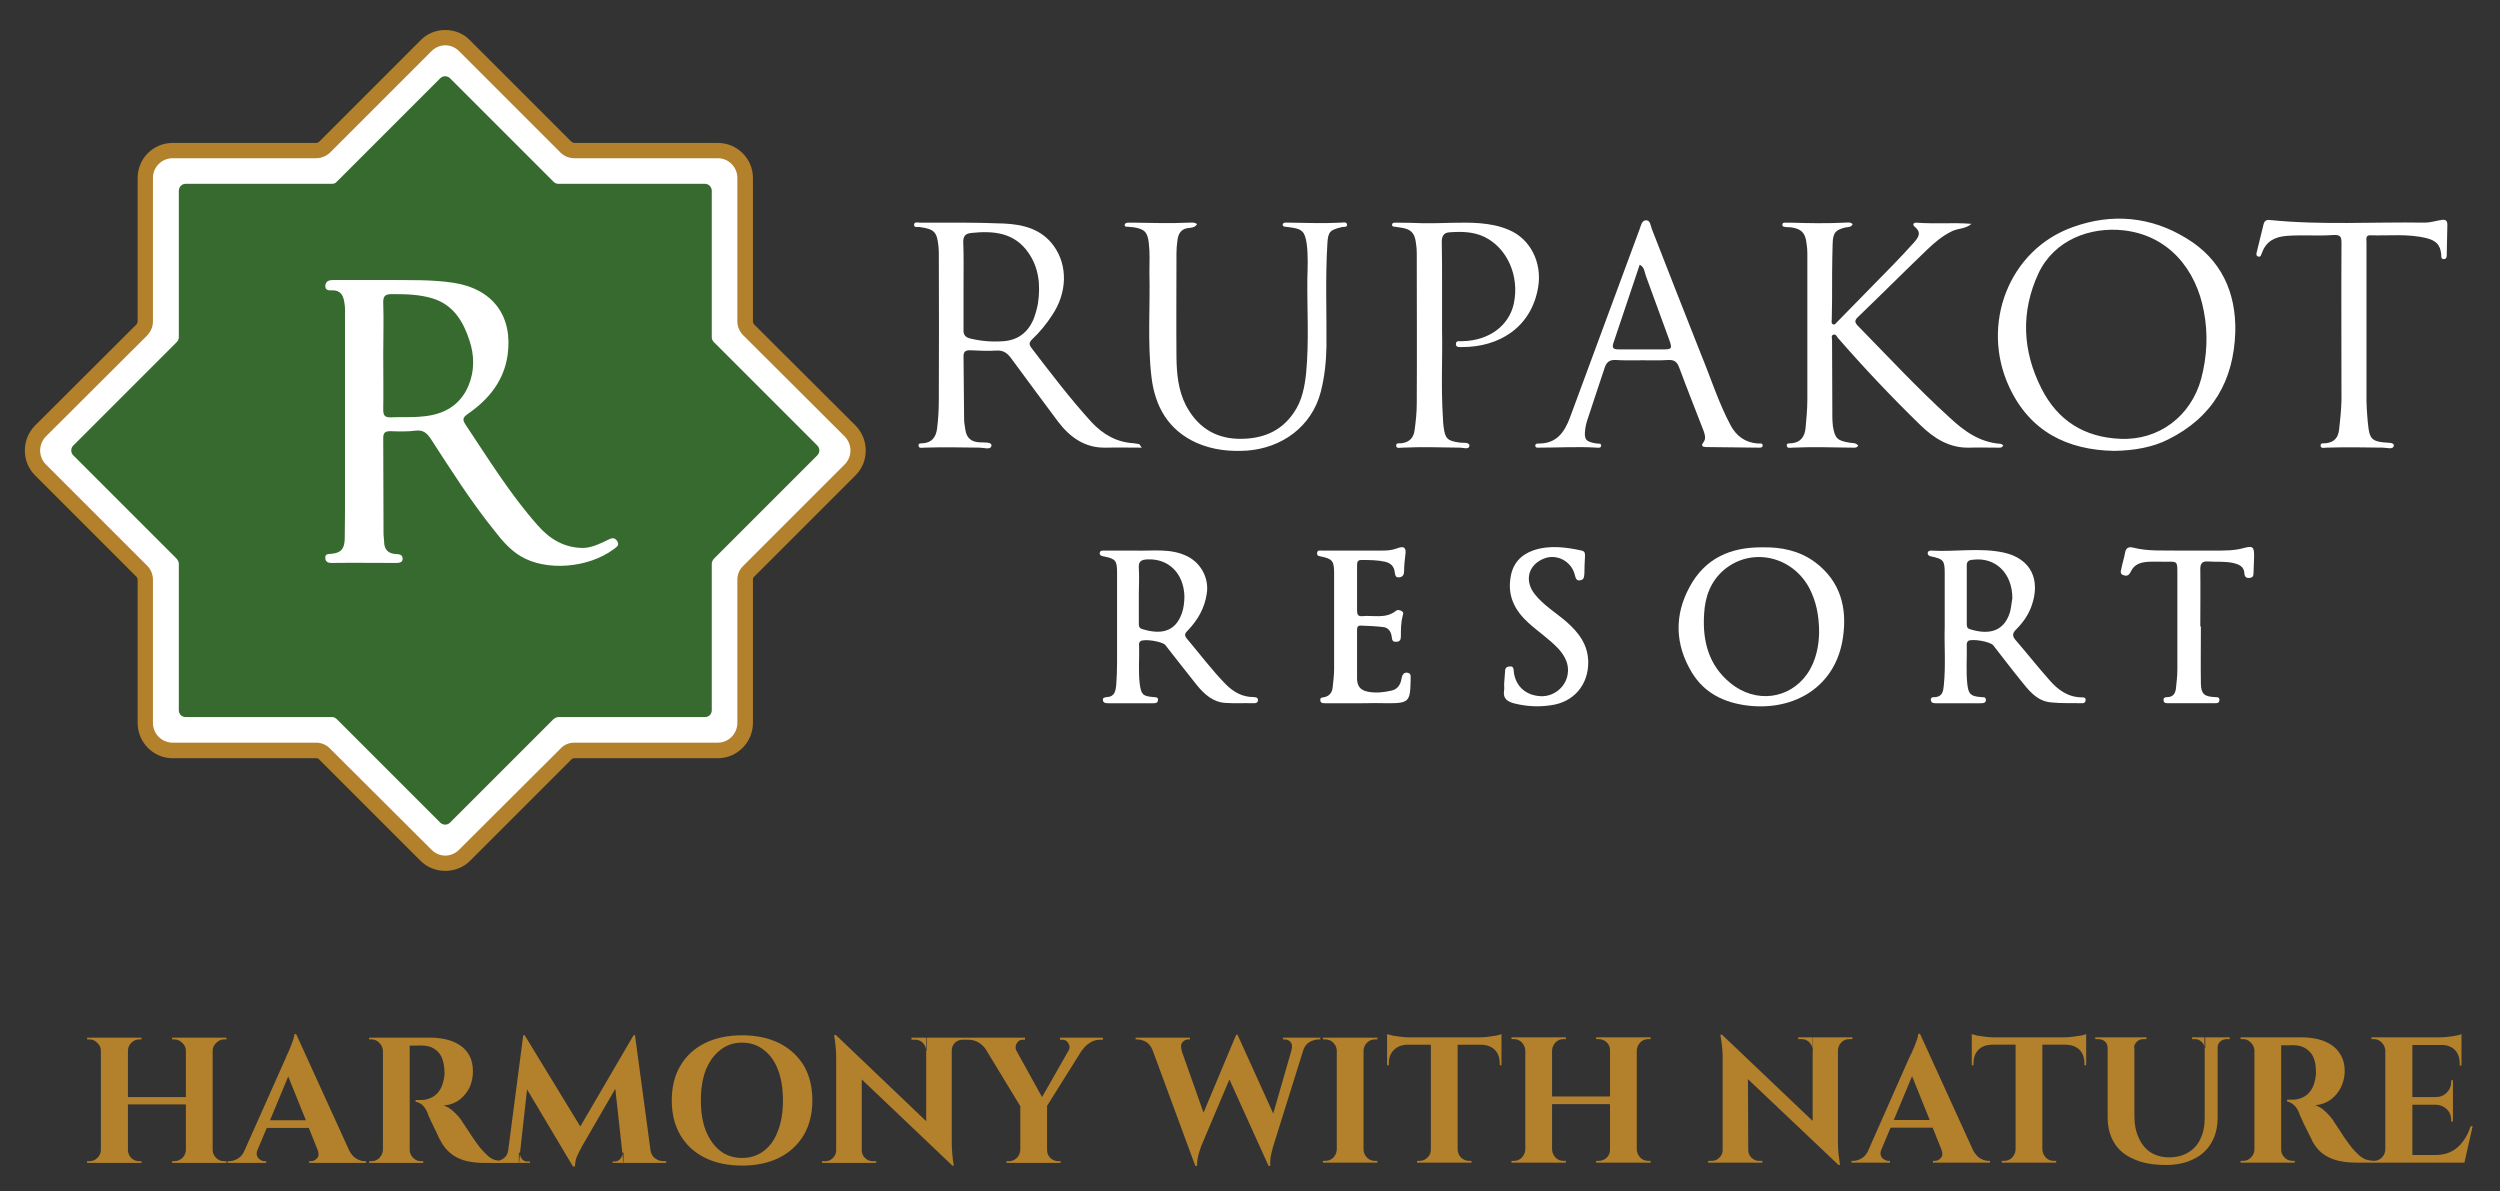 <?xml version="1.0" encoding="UTF-8"?>
<svg xmlns="http://www.w3.org/2000/svg" version="1.2" viewBox="0 0 850 405" width="850" height="405">
  <rect x="0" y="0" width="850" height="405" fill="#333333" stroke="none"/>
  <title>NEW Rupakot Logo Vector-pdf</title>
  <defs>
    <clipPath id="cp1">
      <path d="m0 0h850v405h-850z"></path>
    </clipPath>
  </defs>
  <style>
		.s0 { fill: #ffffff } 
		.s1 { fill: #b3802b } 
		.s2 { fill: #366a2f } 
	</style>
  <g id="Page 1" clip-path="url(#cp1)">
    <path id="Path 1" fill-rule="evenodd" class="s0" d="m737.2 149.4c-5.1 2.6-11.4 3.8-18.4 3.9-16.1-0.3-28.7-6.7-35.7-21.8-9.8-21.2-0.1-46.6 21.7-54.3 13.3-4.8 26.6-3.6 38.7 3.9 11.7 7.1 16.8 18.3 16.5 31.7-0.5 16.6-7.7 29.1-22.8 36.6zm11.2-20.6c2-7.6 2.4-15.3 0.9-23-2.6-14.1-11.9-25.8-27.4-27.5-11.2-1.2-23.4 3.2-28.8 14.6-6.1 13.1-5.5 26.4 1 39.2 5.5 10.9 14.6 16.6 26.8 17.1 13 0.6 24-7.6 27.5-20.4zm-78.8 23.4c-6.8 0.2-12.1-3.2-16.7-7.7q-14.6-14.2-28-29.6c-0.4-0.5-0.7-1.4-1.6-1.1-0.8 0.3-0.4 1.2-0.4 1.9q0 13.2 0.1 26.4c0 0.9 0.1 1.9 0.2 2.9 0.7 4.1 1.5 4.8 5.6 5.5 0.9 0.2 2.1-0.1 3 1-0.5 0.9-1.4 0.7-2.1 0.7-6.7-0.1-13.5-0.3-20.3 0-0.6 0-1.8 0.4-1.9-0.7-0.1-1 1.1-0.7 1.7-0.8 3.1-0.3 4.4-2.3 4.7-5.2 0.3-3.2 0.6-6.5 0.6-9.8 0-16.5 0-33.1 0-49.6 0-1.2-0.1-2.3-0.3-3.5-0.4-3.4-1.7-4.8-5.2-5.3q-0.9-0.1-1.8-0.1c-0.6-0.1-1.2-0.1-1.2-0.8 0-0.7 0.6-0.7 1.2-0.7q0.8 0 1.6 0c6.1 0.2 12.2 0.3 18.4 0 0.9 0 1.9-0.3 2.7 0.5-0.5 1.1-1.5 1-2.3 1.1-3.5 0.8-4.4 1.8-4.5 5.5-0.2 6.5-0.2 12.9-0.2 19.4 0 2.2-0.1 4.3-0.1 6.4 0 0.6-0.3 1.4 0.5 1.7 0.6 0.2 0.9-0.4 1.3-0.8q9.5-9.7 19-19.4 3.6-3.7 7.1-7.6c1.5-1.7 2.8-3.4 0.3-5.4-0.8-0.7-0.5-1.4 0.5-1.4 6.3 0.5 12.5-0.1 18.8 0.4-1.9 1.7-4.3 1.5-6.4 2.4-3.4 1.6-6.2 4-8.8 6.5-7.8 7.5-15.5 15.2-23.3 22.7-1.3 1.2-1.3 1.9 0 3.2 10.2 10.4 20.1 21.1 30.9 30.9 5 4.7 10.3 8.6 17.5 9.1 0.3 0 0.6 0.3 0.9 0.5-0.4 1-1.2 0.8-1.9 0.8-3.2 0-6.4-0.1-9.6 0zm-293.5 0c-7.2 0.2-12.3-3.5-16.4-8.9-5.2-7-10.5-14.1-15.7-21.2-1.4-2-2.8-3.1-5.4-2.9-2.8 0.2-5.7 0-8.5-0.1-1.8-0.1-2.6 0.4-2.5 2.4 0.1 7.1 0.1 14.2 0.2 21.3 0 1.1 0.3 2.1 0.4 3.2 0.4 2.9 2 4.3 5 4.4 1.4 0.1 4-0.2 3.9 1.1-0.2 1.6-2.6 0.7-4 0.7-6.3-0.1-12.6-0.2-18.9 0-0.7 0-1.8 0.4-1.9-0.7-0.1-1 1.1-0.7 1.7-0.8 2.9-0.3 4.2-2.1 4.6-4.9q0.6-4.9 0.6-9.8 0.1-24.8 0-49.7 0-1.2-0.1-2.3c-0.5-5.2-1.4-6.1-6.4-6.8-0.7-0.1-2 0.3-1.9-0.8 0-1.1 1.3-0.7 2-0.7 9.5 0 19-0.1 28.5 0.3 6.5 0.3 12.7 1.8 16.9 7.5 4.9 6.7 4.7 16-0.5 23.7q-2.9 4.5-6.8 8.2c-1 1-1.1 1.7-0.2 2.9 6.6 8.6 13.1 17.2 20.4 25.2 3.9 4.2 8.6 6.9 14.4 7.2 0.6 0.1 1.2 0.2 1.8 0.3 0.2 0.1 0.2 0.3 0.9 1.2-4.4 0-8.3-0.1-12.1 0zm-24.8-43.4q1.1-2.8 1.6-5.6c0.9-6.1 0.4-12-3.2-17.2-4.7-6.9-11.8-7.6-19.4-6.8-2 0.2-2.8 1-2.8 3 0.2 4.9 0.1 9.8 0.1 14.7 0 5.1 0 10.1 0 15.2-0.1 1.7 0.6 2.6 2.3 3 3.7 0.9 7.5 1.2 11.4 0.9 4.7-0.4 8-2.8 10-7.2zm97.8 24.3c-3.1 12.1-13.4 19.2-25 20.1-5.9 0.4-11.7-0.2-17.2-2.6-9.6-4.3-14.2-12.3-15.4-22.4-1.4-11.8-0.4-23.8-0.7-35.7 0-3.3 0.2-6.5-0.2-9.8-0.4-3.7-1.4-4.8-5-5.4-0.7-0.1-1.5-0.1-2.2-0.2-0.4 0-1 0-1-0.5 0-0.8 0.6-0.8 1.1-0.9 0.5 0 1.1 0 1.6 0 6.4 0.1 12.8 0.3 19.2 0 0.9 0 1.8-0.2 2.7 0.5-0.7 1.2-1.9 1.2-2.7 1.3-2.8 0.2-3.8 2.1-4 4.5q-0.3 2.1-0.3 4.2c0 11.8-0.1 23.7 0 35.5 0.1 5.5 0.6 11 3.2 16.1 3.7 7 9.4 11.1 17.6 11.4 7.9 0.2 14.6-2.2 19.1-8.9 2.8-4 3.7-8.8 4.2-13.6 1-10.6 0.3-21.2 0.4-31.8 0.1-3.9 0.3-7.9-0.2-11.9-0.6-4.2-1.5-5.2-5.7-5.7-0.5-0.1-1-0.1-1.6-0.2-0.4 0-0.9-0.2-0.9-0.7 0.1-0.6 0.6-0.7 1-0.7q0.5 0 1.1 0c5.9 0.1 11.9 0.3 17.8 0 0.7 0 1.9-0.4 2 0.7 0.1 0.9-1 0.7-1.7 0.8-4.1 1-4.8 1.5-5 5.9-0.7 11.5-0.2 23.1-0.3 34.7-0.1 5.1-0.6 10.2-1.9 15.3z"></path>
    <path id="Path 2" fill-rule="evenodd" class="s0" d="m579.3 146.7c0.4 1.3 0.8 2.5-0.2 3.8-0.9 1.1-0.1 1.5 1 1.5q8.8 0.1 17.6 0.2c0.6 0 1.5 0.1 1.6-0.6 0.1-1.1-1-0.8-1.6-0.8-4.3-0.3-7.3-2.5-9.3-6.2-4.1-7.7-6.7-16-10-24-5.7-14.3-11.2-28.5-16.8-42.8-0.4-1.1-0.5-2.9-1.9-2.9-1.6 0-1.8 2-2.3 3.2-7.9 21.3-15.8 42.7-23.7 64.1-1.8 4.7-4.4 8.5-10.2 8.6-0.6 0-1.5-0.1-1.5 0.7 0 0.9 0.9 0.7 1.5 0.7 6.4 0 12.9-0.4 19.4 0 0.6 0.1 1.5 0.1 1.5-0.7 0-0.9-0.9-0.6-1.5-0.7-3.8-0.6-4.4-1.3-3.9-5.1 0.1-0.8 0.3-1.6 0.5-2.3 2-6.2 4.1-12.3 6.1-18.4 0.6-1.9 1.7-2.7 3.7-2.6 3 0.2 6.1 0.1 9.1 0.1 2.9 0 5.9 0.1 8.8-0.1 2-0.1 3 0.6 3.7 2.5 2.7 7.3 5.6 14.5 8.4 21.8zm-13.9-27.9q-7.4 0-14.9 0c-1.4 0-2.6-0.1-2-2 3-8.9 6-17.8 9-26.8 1.7 0.9 1.6 2.5 2.1 3.8q4 10.9 8 21.9c1 2.8 0.8 3.1-2.2 3.1zm-69 31.7c-4.3-0.6-5.1-1.3-5.6-5.6-0.1-0.9-0.2-1.8-0.2-2.7-0.7-10.6-0.1-21.1-0.3-29.7 0-6.7 0-11.4 0-16.2 0-4.7 0-9.4-0.1-14.1 0-1.8 0.6-3 2.4-3.2 4.1-0.3 8.2-0.3 12 1.5 7.8 3.7 12.1 13.3 10.1 22.7-1.6 7.5-8.4 12.6-17.4 12.8-0.9 0.1-2.3-0.4-2.3 1 0 1.2 1.3 1 2.2 1 12.3 0 23.5-6.5 25.8-20.5 1.3-8.2-2.6-16.2-9.9-19.3-3.2-1.4-6.5-2-9.9-2.3-6.4-0.5-12.7 0.1-19.1 0-3.2-0.1-6.4-0.2-9.6-0.2-0.5 0-1.2 0-1.2 0.8 0 0.5 0.6 0.6 1 0.6 0.7 0.1 1.4 0.2 2.1 0.3 3.3 0.5 4.6 1.8 5 5.1 0.2 1.2 0.3 2.3 0.3 3.5 0 17.1 0.1 34.1 0 51.2 0 2.9-0.3 5.8-0.7 8.8-0.3 2.7-1.6 4.3-4.4 4.7-0.7 0.1-2-0.3-1.9 0.9 0.1 1 1.3 0.6 2 0.6 6.6-0.3 13.2-0.1 19.7 0 1.1 0 3.1 0.8 3.2-0.7 0-1.2-2.1-0.9-3.2-1zm333.6-75.7c-1.9 0.3-3.7 0.9-5.6 0.9-17.5-0.3-35.1 0.9-52.7-0.9-1.2-0.1-1.8 0.3-2.1 1.5-0.7 3-1.5 6-2.2 9-0.2 0.7-0.5 1.6 0.3 1.9 1 0.4 1.1-0.7 1.4-1.3 1.4-3.9 4.4-5.4 8.4-5.7 5.3-0.4 10.7 0.1 16-0.3 2.3-0.1 2.6 0.7 2.6 2.7-0.1 17.8 0 35.7 0 53.6-0.1 3.2-0.4 6.5-0.8 9.8-0.3 2.8-1.6 4.3-4.4 4.7-0.7 0.1-2-0.3-1.9 0.9 0.1 1 1.3 0.6 2 0.6 6.4-0.2 12.8-0.1 19.2 0 1.3 0 3.5 0.8 3.7-0.7 0.1-1.2-2.3-0.9-3.6-1.1-3.5-0.4-4.5-1.2-5-4.7-0.4-3.1-0.6-6.2-0.7-9.3 0-8.8 0-17.6 0-26.4v-1.6q0-13.1 0-26.2c0-0.9-0.4-2.3 1.4-2.2 6.3 0.2 12.8-0.6 19.1 1 3.2 0.8 4.6 2.3 4.9 5.4 0.1 0.7-0.2 1.6 0.8 1.7 1.2 0 1.1-1 1.1-1.8 0.1-3.2 0.1-6.4 0.2-9.6 0.1-1.7-0.6-2.2-2.1-1.9zm-215.6 154.4c-6.1 8.6-17.5 10-26 3.1-7.5-6.1-9.6-14.4-9-23.6 0.3-5.8 2.2-11 6.7-14.9 9.5-8 23.6-4.7 29.3 6.6 2 4.1 3.1 8.6 3.1 14.7-0.1 4.2-0.9 9.5-4.1 14.1zm2.8-38c-5.4-4-11.6-5.2-17.6-5.1-11.3-0.2-19.9 3.8-25.1 13.4-5.3 9.7-5 19.6 0.7 29.1 4.3 7.1 11 10.3 19 11.3 16 1.9 30-6.5 32.4-23.1 1.5-10.1-0.8-19.1-9.4-25.6z"></path>
    <path id="Path 3" fill-rule="evenodd" class="s0" d="m709.1 238c0 0.8-0.5 1.1-1.2 1.1-3.6-0.1-7.1 0.1-10.7-0.3-4.9-0.5-7.7-4.4-10.5-7.9-3.1-3.8-6-7.7-9-11.5-1.1-1.3-7.2-2.3-8.5-1.5-0.6 0.5-0.5 1.1-0.5 1.7 0.1 4.4-0.3 8.7 0.2 13.1 0.4 3.3 1.1 4 4.5 4.3 0.8 0.1 1.9-0.2 1.8 1.1-0.1 1-1 1-1.8 1q-7.5 0-14.9 0c-0.8 0-1.8 0.1-2-1-0.2-1.3 1-1 1.7-1.1 2.4-0.3 2.5-2.3 2.7-4 0.7-7 0.1-14 0.3-19.8 0-6.9 0-12.6 0-18.3 0-4.3-0.4-4.8-4.5-5.7-0.6-0.1-1.2-0.3-1.3-1.1 0-0.6 0.5-0.9 1.1-0.9 8.3 0.5 16.7-1.1 24.9 0.7 9.2 2.1 12.5 9.3 9.3 18.2-1.1 3.1-3 5.7-5.3 8-1.1 1.1-1.3 2.1-0.2 3.4 3.9 4.5 7.6 9.2 11.5 13.6 2.9 3.4 6.4 6 11.2 6 0.6 0 1.3 0.1 1.2 0.9zm-24.9-34.6c0-8.4-5.6-14-13.3-13.1-1.5 0.1-2.3 0.5-2.2 2.2 0 6.5 0 13 0 19.5 0 0.8 0 1.6 1 1.9 5.6 1.8 11.5 1.5 13.7-5.8 0.4-1.5 0.5-3.1 0.8-4.7zm-256.5 34.7c0 0.9-0.8 1-1.5 1-3.2-0.1-6.3 0.1-9.4-0.1-4.3-0.2-7.3-2.9-9.9-6.1-3.6-4.5-7.1-9-10.7-13.6-1-1.2-7.2-2.2-8.4-1.3-0.6 0.4-0.6 1.1-0.5 1.7 0.1 4.2-0.3 8.5 0.2 12.8 0.5 3.6 1 4.2 4.6 4.5 0.7 0.1 1.8-0.1 1.6 1.1-0.1 1-0.9 1-1.6 1q-7.7 0-15.4 0c-0.8 0-1.6-0.1-1.7-1-0.2-1 0.8-1 1.4-1.1 2.6-0.1 2.9-2.2 3.1-3.9 0.2-2.7 0.3-5.4 0.3-8 0-10.2 0-20.3 0-30.4 0-4.1-0.5-4.7-4.4-5.5-0.7-0.1-1.6-0.3-1.5-1.2 0.1-0.9 1-0.8 1.7-0.8 3.5 0 7 0 10.1 0 6.3 0.2 12.4-0.9 18.1 2 4.7 2.4 7.3 7.6 6.5 12.6-0.7 4.9-3 8.9-6.3 12.4-0.9 0.9-1.6 1.6-0.5 2.9 4.4 5.2 8.5 10.7 13.3 15.6 2.6 2.6 5.6 4.3 9.4 4.3 0.7 0.1 1.5 0 1.5 1.1zm-25-35.5c-0.3-7.8-5.5-12.8-12.7-12.4-2 0.1-3 0.7-2.8 3 0.2 2.9 0 5.8 0 8.8q0 4.9 0 9.8c0 0.9 0 1.8 1.2 2.1 5.9 1.8 11.2 1.3 13.5-5.6 0.6-1.8 0.8-3.8 0.8-5.7zm76.9 28.6q0.1 0.2 0 0.3c-0.1 7-0.7 7.6-7.5 7.6q-4.4-0.1-8.8 0-6.3 0-12.6 0c-0.8 0-1.7 0.1-1.8-1-0.1-1.1 0.8-0.9 1.5-1.1 1.6-0.4 2.5-1.5 2.7-3.2 0.2-2.1 0.5-4.2 0.5-6.4 0-10.8 0-21.7 0-32.5 0-4.2-0.6-4.9-4.5-5.7-0.6-0.1-1.3-0.2-1.3-1 0-1.3 1-1 1.8-1q10.1 0 20.3 0c1.7 0 3.4-0.1 5.2-0.8 2.4-0.9 3.1-0.1 2.7 2.4-0.2 1.7-0.4 3.5-0.4 5.3 0 1.2-0.4 2.1-1.7 2.2-1.4 0.1-1.3-0.9-1.5-1.8-0.2-1.9-1.3-3-3.2-3.5-2.7-0.6-5.4-0.6-8.2-0.6-1.2 0-1.4 0.7-1.4 1.8q0 7.7 0 15.4c0 1.2 0.3 2 1.6 1.9 3.9-0.4 8.1 1 11.6-1.8 0.6-0.5 1.4-0.3 2 0.1 0.7 0.4 0.5 1 0.3 1.6-0.6 2.3-0.6 4.6-0.6 6.9 0 1.2-0.3 1.9-1.6 1.9-1.2 0.1-1.4-0.6-1.5-1.6-0.2-1.8-1.1-3.2-2.9-3.4-2.5-0.3-5.1-0.4-7.7-0.5-1.1 0-1.2 0.7-1.2 1.6 0 5.5 0 11.1 0 16.6 0.1 2.4 1.1 3.8 3.8 4.3 2.7 0.5 5.3 0.2 7.9-0.4 2-0.4 3.1-2 3.4-4 0.2-1.1 0.6-2.2 1.9-2.1 1.7 0.2 1.1 1.6 1.2 2.5zm60.4-6.2c0.1 7.9-5 13.8-12.8 14.8-4.1 0.6-8.1 0.4-12.2-0.6-2.4-0.6-4.1-1.6-3.6-4.5 0.1-0.8 0-1.6 0-2.1 0.1-1.5 0.2-2.8 0.3-4 0-1.1 0.2-1.9 1.5-2 1.5-0.2 1.4 0.9 1.5 1.9 0.6 4.8 4.1 8 9.2 8.2 4.3 0.2 8.4-3 9.1-7.4 0.6-3.4-0.9-6.2-3.1-8.7-3.1-3.3-6.9-5.8-10.3-8.9-4.5-4.1-7.1-9-6-15.4 0.7-4.7 3.5-7.7 7.8-9.2 5.4-1.8 10.9-1.1 16.4 0.1 1.2 0.3 1.1 1.1 1.1 2-0.1 1.9-0.2 3.7-0.2 5.6-0.1 1.1 0 2.3-1.4 2.5-1.5 0.3-1.6-1-1.9-2-1.2-4.5-6.1-7.1-10.4-5.4-5.4 2.1-6.8 7.5-3.2 12.1 3 3.8 7.2 6.3 10.8 9.4 4.2 3.7 7.3 7.8 7.4 13.6zm226.4-35.9c0 1.8-0.2 3.7-0.2 5.6 0 0.9-0.1 1.7-1.4 1.8-1.1 0.1-1.6-0.4-1.7-1.5-0.1-2.4-1.8-3.1-3.9-3.6-2.8-0.6-5.6-0.3-8.5-0.5-2-0.1-2.6 0.7-2.6 2.6 0.1 6.5 0 13 0 19.5h0.2c0 6.5-0.1 13 0 19.5 0.1 3.4 1.1 4.3 4.5 4.5 0.8 0.1 1.8-0.2 1.8 1 0 1.2-1 1.1-1.8 1.1q-7.7 0-15.4 0c-0.8 0-1.8 0.1-1.8-1.1 0-1.1 0.9-0.9 1.6-1 1.7-0.1 2.4-1.3 2.6-2.8 0.2-2.1 0.5-4.2 0.5-6.4 0-11 0-22 0-33 0-3.9 0-3.9-3.7-3.8-1.9 0-3.9-0.1-5.9 0-2.6 0.1-5.1 0.7-6.3 3.5-0.5 1-1.2 1.5-2.3 1.1-1.5-0.4-1-1.5-0.8-2.4 0.3-1.7 0.9-3.4 1.2-5.2 0.3-1.8 1.3-2.2 2.8-1.8 5.1 1.3 10.3 0.9 15.4 1 3.9 0 7.8 0 11.7 0 3.6 0 7.1 0.1 10.6-0.9 3-0.8 3.4-0.3 3.4 2.8z"></path>
    <path id="Path 4" fill-rule="evenodd" class="s1" d="m73.5 393.7q1.1 1.1 2.7 1.1h0.8v0.6h-18.5v-0.6h0.8q1.5 0 2.7-1.1 1.1-1.1 1.2-2.6v-15.6h-19.7v15.5q0 1.5 1.1 2.7 1.2 1.1 2.7 1.1h0.8v0.6h-18.5v-0.6h0.8q1.6 0 2.7-1.1 1.2-1.2 1.2-2.7v-33.7q0-1.6-1.2-2.7-1.1-1.2-2.7-1.2h-0.8v-0.6h4.7 9.2 4.6v0.6h-0.8q-1.5 0-2.7 1.2-1.1 1.1-1.1 2.7v15.7h19.7v-15.9q-0.1-1.5-1.2-2.5-1.2-1.2-2.7-1.2h-0.8v-0.6h4.7 9.1 4.7v0.6h-0.8q-1.6 0-2.7 1.2-1.2 1.1-1.2 2.7v33.7q0 1.5 1.2 2.7zm34.5-2.7l-3-7.5h-14.3l-3.2 7.6q-0.4 1.1-0.1 1.9 0.3 0.9 1.1 1.3 0.7 0.5 1.4 0.5h0.6v0.6h-13.1v-0.6h0.6q1.4 0 2.9-0.9 1.2-0.7 2-2.2l14.3-32.1q0.1-0.4 0.6-1.4 0.5-1 1-2.3 0.5-1.3 0.9-2.4 0.4-1.2 0.4-1.9h0.6l18.1 39.7q1 1.8 2.3 2.6 1.5 0.9 2.9 0.9h0.5v0.6h-19.4v-0.6h0.6q1.2 0 2.1-1 0.9-1 0.2-2.8zm-4-10.1l-6-14.9-6.2 14.9zm42.4-28.1q2.7 0 5.3 0.6 2.6 0.6 4.7 2 2 1.3 3.2 3.5 1.2 2.2 1.2 5.4 0 2.6-1 5.1-1.1 2.5-3.3 4.3-2.2 1.8-5.6 2.2 1.9 0.6 3.5 2.2 1.6 1.5 2.7 3.1 0 0.2 0.7 1.1 0.6 1 1.6 2.4 0.9 1.5 1.9 2.9 1.1 1.5 1.9 2.6 1.4 1.6 2.5 2.6 1 1 2.3 1.5 1.2 0.4 2.8 0.5v0.6h-6q-3.3 0-6-0.6-2.6-0.6-4.7-2-2.1-1.4-3.6-3.7-0.5-0.8-1.1-1.9-0.5-1.1-1.1-2.4-0.7-1.3-1.2-2.5-0.6-1.1-1-2.1-0.5-1-0.6-1.5-0.8-2-1.9-3-1.1-0.9-2.3-1.1v-0.6h1.9q1.7 0 3.2-0.7 1.6-0.6 2.8-2.2 1.2-1.5 1.7-4.2 0.1-0.5 0.2-1.2 0.1-0.8 0-1.7-0.2-4.4-2.2-6.4-2-2-5-2.1-0.8-0.1-1.8 0-1 0-1.8 0h-1v35.5q0 1.5 1.2 2.7 1.1 1.1 2.7 1.1h0.7v0.6h-18.4v-0.6h0.8q1.6 0 2.7-1.1 1.1-1.2 1.2-2.7v-33.7q-0.1-1.6-1.2-2.7-1.1-1.2-2.7-1.2h-0.8v-0.6h4.7 9.1z"></path>
    <path id="Path 5" fill-rule="evenodd" class="s1" d="m222.7 393.8q1.3 1 2.9 1h0.9v0.6h-14.5v-3.5h-0.4v0.1l-2.4-21.8-11.4 19.7q-1.2 2.2-1.8 3.7-0.5 1.5-0.5 3h-0.7l-15.6-26.2-2.4 21.6v-0.1h-0.4v3.5h-9v-0.6h1q1.6 0 2.9-1 1.3-1 1.5-2.8l5.1-39h0.5l18.9 31 18.1-31h0.5l5.3 39.3q0.3 1.6 1.5 2.5zm-11.1-1.8l0.3 3.4h-3.6v-0.5h0.9q1-0.1 1.7-0.9 0.7-0.8 0.7-1.8zm-35.1 3.4l0.3-3.4v0.3q0 0.9 0.7 1.8 0.7 0.8 1.7 0.8h1v0.5zm75.8-43.4q7.3 0 12.7 2.7 5.3 2.7 8.3 7.6 2.9 5 2.9 11.8 0 6.8-2.9 11.8-3 5-8.3 7.7-5.4 2.7-12.7 2.7-7.3 0-12.7-2.7-5.4-2.7-8.3-7.7-2.9-4.9-2.9-11.8 0-6.8 2.9-11.7 2.9-5 8.3-7.7 5.4-2.7 12.7-2.7zm0 41.7q4.3 0 7.4-2.4 3.2-2.4 4.8-6.8 1.7-4.3 1.7-10.4 0-6-1.7-10.4-1.6-4.3-4.8-6.7-3.1-2.5-7.4-2.5-4.3 0-7.4 2.5-3.1 2.4-4.9 6.7-1.7 4.4-1.7 10.4 0 6.1 1.7 10.4 1.8 4.4 4.9 6.8 3.1 2.4 7.4 2.4zm75-40.2q-1.5 0-2.6 1-1.1 1.1-1.1 2.7v31.3q0 2.2 0.2 4 0.1 1.8 0.5 3.8h-0.5l-30.8-29.3v24.1q0 1.5 1.1 2.6 1.1 1.1 2.6 1.1h1.2v0.6h-18.4v-0.6h1.1q1.5 0 2.6-1.1 1.1-1.1 1.1-2.6v-31.6q0-3.4-0.7-7.6h0.6l30.7 29.3v-24h0.2v-4.4h13.3 20.1v0.7h-0.8q-1.3 0-2 1.2-0.7 1.2-0.2 2.4l8.8 15.9 9-15.8q0.5-0.8 0.3-1.7-0.3-0.9-0.9-1.5-0.7-0.5-1.5-0.5h-0.8v-0.7h14.6v0.7h-0.9q-1.9 0-3.5 1-1.7 1.1-2.6 2.5h-0.1l-11.9 19v15q0 1.6 1.1 2.7 1.2 1.1 2.8 1.1h0.7v0.6h-18.4v-0.6h0.8q1.6 0 2.7-1.1 1.1-1.1 1.2-2.7v-14.9l-11.6-19.1q-0.8-1.4-2.5-2.5-1.6-1-3.6-1h-0.8zm-17.4-0.7h5v4.4q-0.1-1.6-1.2-2.7-1-1-2.6-1h-1.2zm42.7 22.9h-0.1zm86.5-18.6q0.5-1.8-0.3-2.8-0.8-0.9-2-0.9h-0.6v-0.6h12.7v0.6h-0.5q-1.4 0-3 0.8-1.5 0.8-2.2 2.6l-10.3 32.9q-0.6 2.1-0.9 3.7-0.2 1.5-0.1 3h-0.6l-13.3-29.4-9.6 22.7q-0.7 2-1.1 3.6-0.3 1.5-0.3 3.1h-0.6l-14.5-39.3q-0.8-2-2.3-2.9-1.6-0.8-3-0.8h-0.5v-0.6h18.5v0.6h-0.5q-1.2 0-2 0.9-0.9 1-0.3 2.8h-0.1l7.5 21.2 11.1-26.5h0.5v0.1l12.1 26.7 6.2-21.5zm25.7 36.5q1.1 1.1 2.7 1.1h0.8v0.6h-18.5v-0.6h0.8q1.6 0 2.7-1.1 1.1-1.1 1.2-2.7v-33.8q-0.1-1.5-1.2-2.6-1.1-1.1-2.7-1.1h-0.8v-0.6h4.7 9.1 4.7v0.6h-0.8q-1.6 0-2.7 1.1-1.1 1.1-1.2 2.7v33.7q0.1 1.6 1.2 2.7zm45.7-31.4h-0.6v-0.7q0-2.8-1.6-4.5-1.7-1.7-4.6-1.8h-8.1v35.7q0.1 1.6 1.2 2.7 1.2 1.1 2.7 1.1h0.8v0.6h-18.5v-0.6h0.8q1.6 0 2.7-1.1 1.2-1.1 1.2-2.7v-35.7h-8.1q-2.8 0.1-4.5 1.8-1.7 1.7-1.7 4.5v0.7h-0.6v-10.6q0.6 0.2 1.9 0.5 1.2 0.2 2.7 0.4 1.6 0.2 2.8 0.2h24.1q1.4 0 2.9-0.2 1.4-0.2 2.7-0.4 1.3-0.3 1.8-0.5zm47.2 31.4q1.1 1.1 2.7 1.1h0.8v0.6h-18.5v-0.6h0.8q1.6 0 2.8-1.1 1.1-1.1 1.1-2.6v-15.6h-19.7v15.5q0.1 1.5 1.2 2.7 1.1 1.1 2.7 1.1h0.8v0.6h-18.5v-0.6h0.8q1.6 0 2.7-1.1 1.1-1.2 1.2-2.7v-33.8q-0.1-1.5-1.2-2.7-1.1-1.1-2.7-1.1h-0.8v-0.6h4.7 9.1 4.7v0.6h-0.8q-1.6 0-2.7 1.1-1.1 1.2-1.2 2.7v15.7h19.7v-15.8q0-1.5-1.1-2.6-1.2-1.1-2.8-1.1h-0.8v-0.6h4.7 9.1 4.7v0.6h-0.8q-1.6 0-2.7 1.1-1.1 1.2-1.2 2.7v33.8q0.1 1.5 1.2 2.7zm72.1-40.9v0.6h-1.1q-1.6 0-2.6 1.1-1.1 1.1-1.2 2.6v31.4q0 2.2 0.2 4 0.2 1.8 0.5 3.7h-0.5l-30.8-29.2 0.1 24.1q0 1.5 1.1 2.6 1.1 1.1 2.6 1.1h1.1v0.6h-18.4v-0.6h1.2q1.5 0 2.6-1.1 1.1-1.1 1.1-2.6v-31.6q0-3.4-0.8-7.6h0.6l30.8 29.3v-24.1h0.1v-4.3zm-18.4 0h4.9v4.3q-0.1-1.5-1.1-2.6-1.1-1.1-2.7-1.1h-1.1zm48.7 38.2l-3-7.5h-14.3l-3.2 7.6q-0.4 1.1-0.1 1.9 0.3 0.9 1.1 1.3 0.7 0.5 1.4 0.5h0.6v0.6h-13.1v-0.6h0.6q1.4 0 2.9-0.9 1.2-0.7 2-2.2l14.2-32.1q0.2-0.4 0.7-1.4 0.4-1 1-2.3 0.5-1.3 0.9-2.4 0.4-1.2 0.4-1.9h0.6l18.1 39.7q1 1.8 2.3 2.6 1.5 0.9 2.9 0.9h0.5v0.6h-19.4v-0.6h0.6q1.2 0 2.1-1 0.9-1 0.2-2.8zm-4-10.1l-6-14.9-6.2 14.9zm53.2-18.6h-0.6v-0.7q0-2.9-1.7-4.6-1.7-1.6-4.5-1.7h-8.1v35.7q0.1 1.5 1.2 2.7 1.1 1.1 2.7 1.1h0.8v0.6h-18.5v-0.6h0.8q1.6 0 2.7-1.1 1.1-1.2 1.2-2.7v-35.7h-8.2q-2.8 0.1-4.4 1.7-1.7 1.7-1.7 4.6v0.7h-0.6v-10.6q0.6 0.2 1.8 0.5 1.3 0.2 2.8 0.4 1.5 0.2 2.8 0.2h24.1q1.3 0 2.8-0.2 1.5-0.2 2.8-0.4 1.3-0.3 1.8-0.5zm48.8-9.5v0.6h-0.9q-1.4 0-2.3 0.8-1 0.9-0.9 2.2v23.6q0 5-2.1 8.6-2.1 3.7-6.1 5.6-3.9 2-9.4 2-6.5 0-10.9-2-4.5-1.9-6.7-5.6-2.2-3.6-2.2-8.6v-23.6q0-1.3-0.9-2.2-1-0.8-2.3-0.8h-1v-0.6h13.2v3.6h0.1q0 0 0 0v23.1q0 4.4 1.5 7.5 1.4 3.2 4 4.9 2.7 1.7 6.3 1.7 3.7 0 6.4-1.6 2.8-1.6 4.2-4.6 1.5-3 1.5-7.1v-23.9h0.2v-3.6zm-32.5 0h4.2v0.6h-0.9q-1.4 0-2.3 0.8-1 0.9-1 2.2zm23.9 0v3.7q0-1.4-1-2.2-0.9-0.9-2.2-0.9h-1v-0.6zm33.2 0q2.7 0 5.3 0.6 2.6 0.6 4.7 2 2 1.3 3.2 3.5 1.3 2.2 1.3 5.4 0 2.6-1.1 5.1-1.1 2.5-3.3 4.3-2.2 1.8-5.6 2.2 1.9 0.6 3.5 2.2 1.7 1.6 2.7 3.1 0 0.2 0.7 1.1 0.6 1 1.6 2.4 0.9 1.5 1.9 2.9 1.1 1.5 1.9 2.6 1.4 1.6 2.5 2.6 1.1 1 2.3 1.5 1.2 0.4 2.8 0.5 1.6 0 2.7-1.1 1.1-1.1 1.2-2.7v-33.8q-0.1-1.5-1.2-2.6-1.1-1.2-2.7-1.2h-0.8v-0.6h4.7 9.2 9.3q1.4 0 2.9-0.2 1.4-0.1 2.7-0.4 1.3-0.2 1.8-0.5v10.7h-0.6v-0.8q0-2.7-1.6-4.5-1.4-1.4-3.7-1.7h-10.8v17.7h8q2.2 0 3.7-1.5 1.5-1.5 1.5-3.7v-0.5h0.6v14h-0.6v-0.5q0-2.2-1.5-3.7-1.5-1.4-3.7-1.5h-8v17.1h7.9q3.1 0 5.4-1.2 2.3-1.2 3.9-3.4 1.7-2.2 2.6-5.2h0.7l-2.8 12.4h-31.6-5.2q-3.3 0-5.9-0.6-2.7-0.6-4.8-2-2.1-1.3-3.6-3.7-0.5-0.7-1-1.9-0.6-1.1-1.2-2.4-0.6-1.3-1.2-2.4-0.6-1.2-1-2.2-0.5-1-0.6-1.5-0.8-2-1.9-2.9-1.1-1-2.3-1.2v-0.6h1.9q1.7 0 3.2-0.7 1.6-0.6 2.8-2.2 1.2-1.5 1.7-4.2 0.1-0.5 0.2-1.2 0.1-0.8 0-1.7-0.1-4.4-2.2-6.4-2-2-5-2.1-0.8-0.1-1.8 0-1 0-1.8 0h-1v35.5q0 1.5 1.2 2.7 1.1 1.1 2.7 1.1h0.7v0.6h-18.4v-0.6h0.8q1.6 0 2.7-1.1 1.1-1.1 1.2-2.7v-33.8q-0.1-1.5-1.2-2.6-1.1-1.2-2.7-1.2h-0.8v-0.6h4.7 9.1z"></path>
    <path id="Path 6" class="s0" d="m157.6 16.7l33 33c1.7 1.6 3.9 2.6 6.2 2.6h46.7c4.9 0 8.8 3.9 8.8 8.7v46.7c0 2.4 0.9 4.6 2.6 6.2l33 33.1c3.4 3.4 3.4 8.9 0 12.4l-33 33c-1.7 1.6-2.6 3.9-2.6 6.2v46.7c0 4.9-3.9 8.8-8.8 8.8h-46.7c-2.3 0-4.5 0.9-6.2 2.5l-33 33.1c-3.4 3.4-9 3.4-12.4 0l-33-33.1c-1.7-1.6-3.9-2.5-6.2-2.5h-46.8c-4.8 0-8.7-3.9-8.7-8.8v-46.7c0-2.3-0.9-4.6-2.6-6.2l-33-33c-3.4-3.5-3.4-9 0-12.4l33-33.1c1.7-1.6 2.6-3.8 2.6-6.2v-46.7c0-4.8 3.9-8.7 8.7-8.7h46.8c2.3 0 4.5-1 6.2-2.6l33-33c3.4-3.5 9-3.5 12.4 0z"></path>
    <path id="Path 7" class="s2" d="m153 26.6l35.2 35.2c0.5 0.5 1.1 0.7 1.7 0.7h49.8c1.3 0 2.3 1.1 2.3 2.4v49.8c0 0.6 0.3 1.2 0.7 1.6l35.2 35.2c0.9 0.9 0.9 2.4 0 3.3l-35.2 35.2c-0.4 0.5-0.7 1.1-0.7 1.7v49.8c0 1.3-1 2.3-2.3 2.3h-49.8c-0.6 0-1.2 0.3-1.7 0.7l-35.2 35.2c-0.9 0.9-2.4 0.9-3.3 0l-35.2-35.2c-0.4-0.4-1-0.7-1.6-0.7h-49.8c-1.3 0-2.3-1-2.3-2.3v-49.8c0-0.6-0.3-1.2-0.7-1.7l-35.2-35.2c-0.9-0.9-0.9-2.4 0-3.3l35.2-35.2c0.4-0.4 0.7-1 0.7-1.6v-49.8c0-1.3 1-2.4 2.3-2.4h49.8c0.6 0 1.2-0.2 1.6-0.7l35.2-35.2c0.9-0.9 2.4-0.9 3.3 0z"></path>
    <path id="Path 8" fill-rule="evenodd" class="s1" d="m159.8 13.7l34.5 34.5c0.3 0.2 0.6 0.4 1 0.4h48.8c6.5 0 11.9 5.3 11.9 11.9v48.8c0 0.3 0.1 0.7 0.4 1l34.5 34.4c4.6 4.7 4.6 12.3 0 16.9l-34.5 34.5c-0.3 0.2-0.4 0.6-0.4 1v48.7c0 6.6-5.4 12-11.9 12h-48.8c-0.4 0-0.7 0.1-1 0.4l-34.5 34.5c-2.2 2.2-5.2 3.4-8.4 3.4-3.2 0-6.2-1.2-8.4-3.4l-34.5-34.5c-0.3-0.3-0.6-0.4-1-0.4h-48.8c-6.6 0-11.9-5.4-11.9-12v-48.7c0-0.4-0.2-0.8-0.4-1l-34.5-34.5c-4.6-4.6-4.6-12.2 0-16.9l34.5-34.4c0.2-0.3 0.4-0.7 0.4-1v-48.8c0-6.6 5.3-11.9 11.9-11.9h48.8c0.4 0 0.7-0.2 1-0.4l34.5-34.5c2.2-2.3 5.2-3.5 8.4-3.5 3.2 0 6.2 1.2 8.4 3.5zm-13.1 3.7l-34.5 34.5c-1.3 1.2-3 1.9-4.7 1.9h-48.8c-3.7 0-6.7 3-6.7 6.7v48.8c0 1.7-0.7 3.4-1.9 4.7l-34.5 34.4c-2.6 2.7-2.6 6.9 0 9.5l34.5 34.5c1.2 1.2 1.9 2.9 1.9 4.7v48.7c0 3.7 3 6.7 6.7 6.7h48.8c1.7 0 3.4 0.7 4.7 2l34.5 34.4c1.3 1.3 3 2 4.7 2 1.7 0 3.4-0.7 4.7-2l34.5-34.4c1.2-1.3 2.9-2 4.7-2h48.8c3.6 0 6.6-3 6.6-6.7v-48.7c0-1.8 0.7-3.5 2-4.7l34.5-34.5c2.6-2.6 2.6-6.8 0-9.5l-34.5-34.4c-1.3-1.3-2-3-2-4.7v-48.8c0-3.7-3-6.7-6.6-6.7h-48.8c-1.8 0-3.5-0.7-4.7-1.9l-34.5-34.5c-1.3-1.3-3-2-4.7-2-1.7 0-3.4 0.7-4.7 2z"></path>
    <path id="Path 9" fill-rule="evenodd" class="s0" d="m208.7 186.7c-8.7 6.5-23.1 7.6-31.7 2.4-3.5-2.1-6.2-5.2-8.6-8.3-8.1-10-15-20.9-22-31.7-1.3-1.9-2.5-2.9-4.9-2.7-2.9 0.4-5.9 0.3-8.8 0.2-1.7 0-2.4 0.5-2.4 2.3 0.1 10.9 0 21.9 0.1 32.8 0 0.8 0.2 1.6 0.2 2.4 0 2.8 1.4 4.2 4.3 4.3 1 0 2 0.3 2 1.6 0 1.2-1.1 1.4-2.1 1.4-7.4 0-14.8-0.1-22.2 0-1.1 0-1.9-0.4-2-1.6-0.1-1.6 1-1.4 2-1.5 3.3-0.3 4.5-1.6 4.6-5 0.1-5.2 0.1-10.5 0.1-15.7q0-30 0-60c0-1.5 0.1-3.1-0.2-4.6-0.3-2.3-1.1-4.3-4.1-4.3-1.1 0.1-2.5 0.1-2.4-1.6 0.2-1.7 1.5-1.9 2.8-1.9h19.4c6 0.1 13.6-0.2 21.1 0.9 13.7 2 20.5 11.4 18.7 24.5-1.2 8.8-6.4 15.2-13.5 20.1-1.7 1.2-2 1.9-0.8 3.7 7.8 11.7 15.2 23.7 24.5 34.2 4.1 4.7 9.1 7.7 15.5 7.7 3-0.1 5.6-1.4 8.3-2.7 1.2-0.6 2.2-1.1 3.2 0.3 1 1.5-0.2 2.1-1.1 2.8zm-49.4-55.6c2.1-5.1 2-10.3 0.3-15.4-2.1-6.4-5.4-12-12.4-14.2-4.5-1.4-9.1-1.5-13.7-1.5-2.4 0-3.3 0.4-3.2 3.1 0.2 5.8 0 11.7 0 17.6 0 6.2 0.1 12.4 0 18.6 0 1.9 0.5 2.6 2.4 2.6 3.7-0.2 7.3 0.1 10.9-0.3 7.1-0.6 12.8-3.6 15.7-10.5z"></path>
  </g>
</svg>
